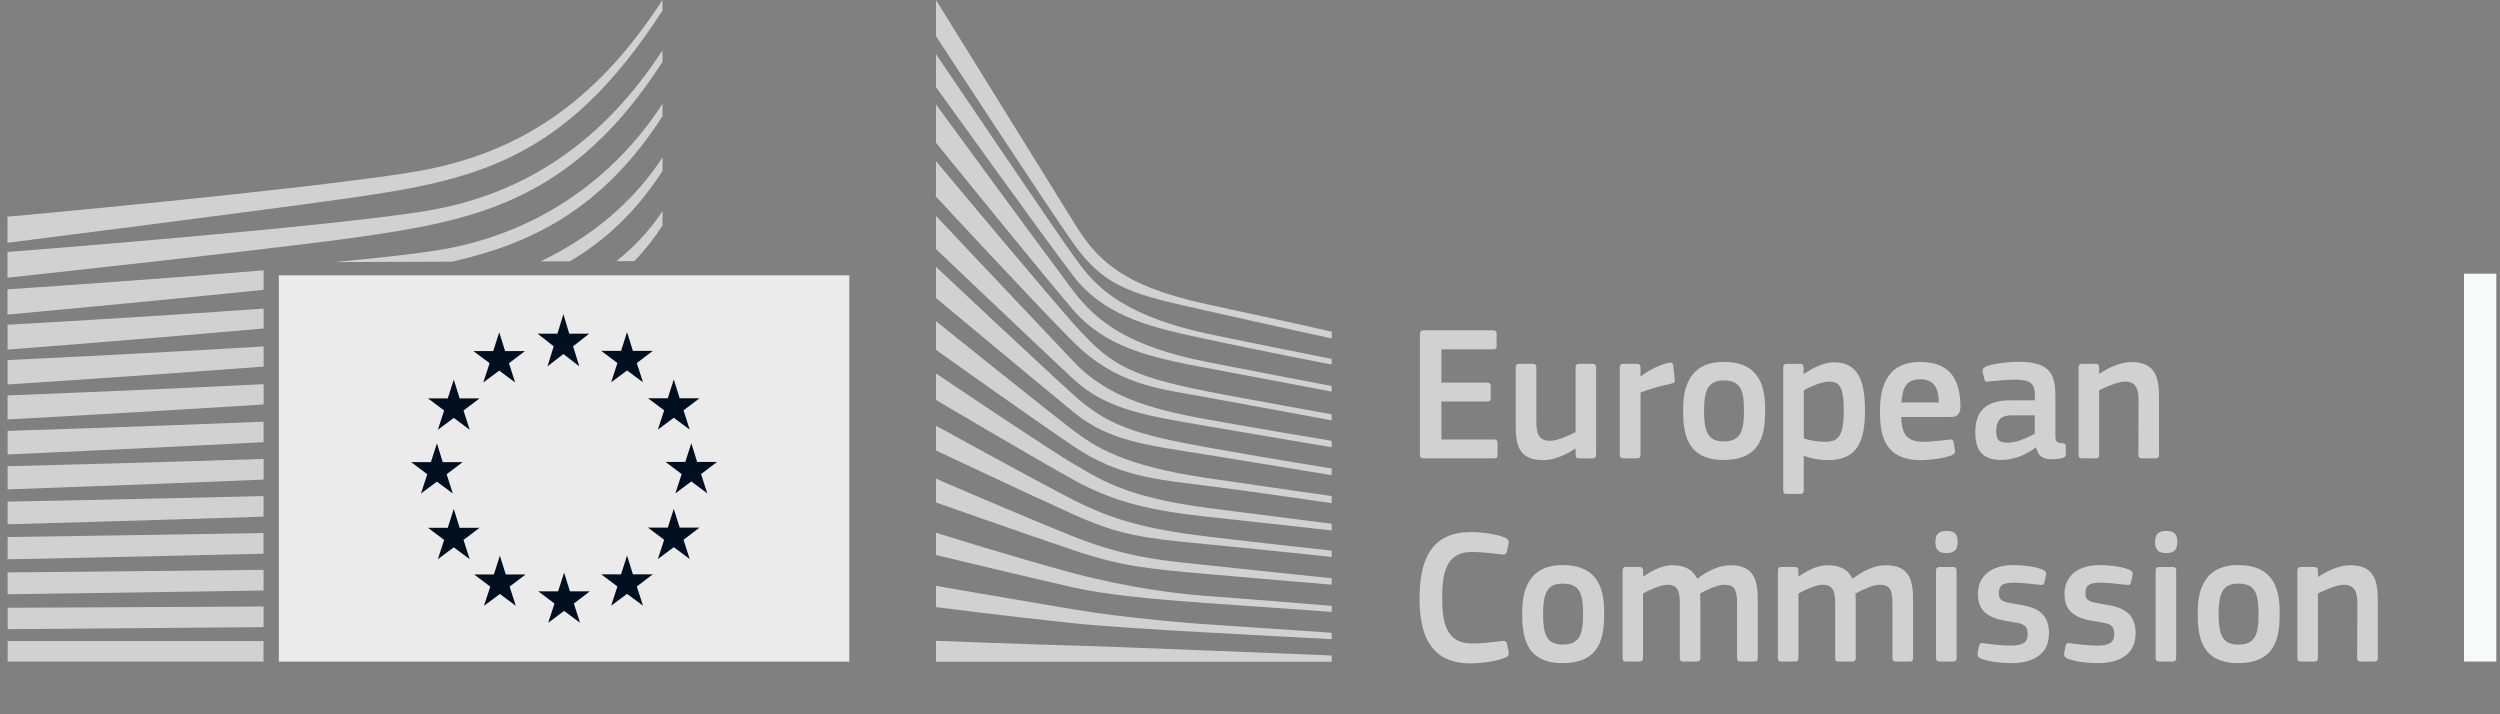 <svg xmlns="http://www.w3.org/2000/svg" width="119" height="34" viewBox="0 0 119 34" fill="none"><rect x="0" y="0" width="119" height="34" fill="#808080" stroke="none"/><g clip-path="url(#clip0_195_28202)"><path d="M40.427 13.105H40.401H13.273V31.495H40.401H40.427V13.105Z" fill="#EBEBEB"></path><path d="M27.096 15.884H28.042L27.279 16.485L27.576 17.438L26.818 16.851L26.06 17.438L26.357 16.485L25.59 15.884H26.533L26.818 14.955L27.096 15.884Z" fill="#000F20"></path><path d="M27.13 28.148H28.075L27.315 28.728L27.61 29.644L26.852 29.079L26.094 29.644L26.393 28.728L25.623 28.148H26.566L26.852 27.255L27.13 28.148Z" fill="#000F20"></path><path d="M30.126 27.338H31.074L30.311 27.916L30.608 28.832L29.848 28.267L29.09 28.832L29.389 27.916L28.619 27.338H29.562L29.848 26.443L30.126 27.338Z" fill="#000F20"></path><path d="M30.126 16.702H31.074L30.311 17.282L30.608 18.198L29.848 17.633L29.09 18.198L29.389 17.282L28.619 16.702H29.562L29.848 15.809L30.126 16.702Z" fill="#000F20"></path><path d="M32.353 18.956H33.296L32.536 19.533L32.83 20.45L32.072 19.885L31.314 20.45L31.614 19.533L30.844 18.956H31.787L32.072 18.061L32.353 18.956Z" fill="#000F20"></path><path d="M32.353 25.114H33.296L32.536 25.694L32.83 26.611L32.072 26.045L31.314 26.611L31.614 25.694L30.844 25.114H31.787L32.072 24.222L32.353 25.114Z" fill="#000F20"></path><path d="M33.184 21.987H34.132L33.37 22.567L33.667 23.484L32.906 22.918L32.148 23.484L32.448 22.567L31.678 21.987H32.621L32.906 21.095L33.184 21.987Z" fill="#000F20"></path><path d="M24.044 16.712H24.987L24.227 17.289L24.521 18.206L23.763 17.64L23.005 18.206L23.305 17.289L22.537 16.712H23.478L23.763 15.817L24.044 16.712Z" fill="#000F20"></path><path d="M21.878 18.963H22.826L22.063 19.541L22.358 20.457L21.6 19.892L20.842 20.457L21.141 19.541L20.371 18.963H21.314L21.6 18.069L21.878 18.963Z" fill="#000F20"></path><path d="M21.075 21.997H22.02L21.26 22.574L21.555 23.491L20.797 22.928L20.038 23.491L20.338 22.574L19.57 21.997H20.511L20.797 21.102L21.075 21.997Z" fill="#000F20"></path><path d="M21.878 25.122H22.826L22.063 25.702L22.358 26.618L21.6 26.053L20.842 26.618L21.141 25.702L20.371 25.122H21.314L21.6 24.229L21.878 25.122Z" fill="#000F20"></path><path d="M24.075 27.344H25.018L24.258 27.922L24.553 28.838L23.794 28.273L23.037 28.838L23.336 27.922L22.568 27.344H23.509L23.794 26.449L24.075 27.344Z" fill="#000F20"></path><path d="M44.553 0.002C44.553 0.002 50.13 8.998 51.152 10.646C52.171 12.294 53.338 13.6 57.465 14.486C61.593 15.371 63.39 15.79 63.39 15.79V16.11C63.39 16.11 60.766 15.544 57.392 14.781C54.017 14.019 52.637 13.761 51.099 11.594C49.819 9.789 44.553 1.72 44.553 1.72V0V0.002Z" fill="#D1D1D1"></path><path d="M44.553 10.276C44.553 10.276 49.631 15.662 51.099 17.209C52.658 18.85 54.652 19.456 57.418 19.957C60.058 20.433 63.387 20.984 63.387 20.984V21.287C63.387 21.287 60.26 20.768 57.418 20.277C54.631 19.793 52.68 19.524 51.083 18.035C49.652 16.702 44.553 11.859 44.553 11.859V10.273V10.276Z" fill="#D1D1D1"></path><path d="M44.553 12.703C44.553 12.703 49.381 17.242 51.099 18.794C52.68 20.221 53.961 20.666 57.435 21.289C60.909 21.912 63.387 22.299 63.387 22.299V22.619C63.387 22.619 60.244 22.097 57.418 21.64C54.593 21.186 52.791 21.005 51.099 19.617C49.148 18.015 44.553 14.185 44.553 14.185V12.7V12.703Z" fill="#D1D1D1"></path><path d="M44.553 15.289C44.553 15.289 50.068 19.72 51.099 20.495C52.131 21.27 53.495 22.174 57.451 22.754C61.374 23.329 63.387 23.613 63.387 23.613V23.95C63.387 23.95 59.83 23.427 57.451 23.124C55.073 22.821 53.25 22.691 51.116 21.253C49.039 19.852 44.553 16.655 44.553 16.655V15.289Z" fill="#D1D1D1"></path><path d="M44.553 17.777C44.553 17.777 50.085 21.506 51.133 22.098C52.181 22.688 53.412 23.65 57.451 24.172C61.491 24.694 63.387 24.93 63.387 24.93V25.25C63.387 25.25 60.046 24.879 57.435 24.593C54.825 24.307 53.045 23.919 51.099 22.839C49.153 21.761 44.553 19.038 44.553 19.038V17.777Z" fill="#D1D1D1"></path><path d="M44.553 20.264C44.553 20.264 49.443 22.958 51.099 23.798C52.946 24.736 54.543 25.186 57.435 25.535C60.275 25.877 63.387 26.209 63.387 26.209V26.512C63.387 26.512 60.51 26.199 57.435 25.905C54.386 25.612 53.3 25.477 51.099 24.488C49.132 23.603 44.553 21.443 44.553 21.443V20.262V20.264Z" fill="#D1D1D1"></path><path d="M44.553 22.786C44.553 22.786 48.416 24.461 51.133 25.553C53.804 26.626 55.845 26.718 57.468 26.903C58.183 26.985 63.387 27.526 63.387 27.526V27.829C63.387 27.829 60.279 27.576 57.451 27.324C54.623 27.071 53.404 26.963 51.116 26.195C48.799 25.416 44.553 23.917 44.553 23.917V22.789V22.786Z" fill="#D1D1D1"></path><path d="M44.553 25.358C44.553 25.358 48.455 26.583 51.116 27.29C53.777 27.997 56.22 28.286 57.451 28.368C58.682 28.452 63.39 28.839 63.39 28.839V29.126C63.39 29.126 60.712 28.94 57.435 28.705C54.785 28.515 52.658 28.312 51.099 27.964C49.374 27.579 44.553 26.419 44.553 26.419V25.358Z" fill="#D1D1D1"></path><path d="M44.553 27.886C44.553 27.886 47.744 28.444 51.116 29.01C53.645 29.433 57.069 29.7 57.435 29.717C57.8 29.734 63.387 30.121 63.387 30.121V30.424C63.387 30.424 59.811 30.237 57.435 30.104C54.959 29.965 52.497 29.813 51.099 29.666C47.968 29.337 44.553 28.899 44.553 28.899V27.886Z" fill="#D1D1D1"></path><path d="M44.553 30.503C44.553 30.503 49.586 30.695 51.116 30.729C52.647 30.763 63.387 31.201 63.387 31.201V31.497H44.553V30.503Z" fill="#D1D1D1"></path><path d="M57.433 15.876C52.877 14.882 51.846 13.196 51.081 12.152C50.316 11.105 44.551 2.576 44.551 2.576V4.145C44.779 4.446 49.712 11.341 51.098 13.145C52.659 15.178 55.104 15.64 57.433 16.145C59.759 16.65 63.388 17.355 63.388 17.355V17.086C63.388 17.086 58.611 16.131 57.433 15.876Z" fill="#D1D1D1"></path><path d="M57.433 17.225C53.693 16.484 52.179 15.286 51.081 13.838C49.983 12.387 44.551 4.97 44.551 4.97V6.793C44.779 7.065 49.748 13.205 51.081 14.75C52.635 16.552 54.805 17.026 57.433 17.514C60.061 18.002 63.386 18.642 63.386 18.642V18.373C63.386 18.373 59.59 17.653 57.433 17.228V17.225Z" fill="#D1D1D1"></path><path d="M57.433 18.624C53.543 17.859 52.744 17.231 51.098 15.405C50.061 14.257 44.774 7.937 44.551 7.67V9.354C44.551 9.354 49.491 14.69 51.081 16.266C53.165 18.335 55.12 18.491 57.433 18.912C59.745 19.333 63.386 20.007 63.386 20.007V19.721C63.386 19.721 58.989 18.932 57.433 18.626V18.624Z" fill="#D1D1D1"></path><path d="M0.36 13.217C0.36 13.217 13.239 11.827 16.846 11.315C22.55 10.506 27.217 9.645 31.534 2.945C31.534 2.945 31.539 2.564 31.534 2.394C28.89 6.467 25.242 9.245 20.218 10.051C15.311 10.841 0.357 11.993 0.357 11.993V13.217H0.36Z" fill="#D1D1D1"></path><path d="M0.357 11.556C0.357 11.556 12.293 10.043 16.226 9.484C22.447 8.604 26.822 7.812 31.532 0.503C31.532 0.503 31.534 0.188 31.532 0.003C28.647 4.447 25.085 7.317 19.605 8.197C14.252 9.059 0.357 10.315 0.357 10.315V11.558V11.556Z" fill="#D1D1D1"></path><path d="M12.544 30.515H0.365V31.492H12.544V30.515Z" fill="#D1D1D1"></path><path d="M31.533 10.74C31.533 10.74 31.54 10.165 31.538 10.043C30.965 10.925 30.212 11.727 29.342 12.431H30.195C30.675 11.931 31.124 11.37 31.53 10.74H31.533Z" fill="#D1D1D1"></path><path d="M31.535 8.141C31.535 8.141 31.539 7.631 31.537 7.492C30.156 9.619 28.101 11.317 25.725 12.443L27.127 12.438C28.747 11.483 30.254 10.126 31.532 8.141H31.535Z" fill="#D1D1D1"></path><path d="M31.533 5.543C31.533 5.543 31.537 5.098 31.533 4.944C29.13 8.647 25.395 11.18 20.828 11.914C19.746 12.087 17.985 12.28 15.94 12.475L21.517 12.455C25.198 11.625 28.643 10.021 31.528 5.543H31.533Z" fill="#D1D1D1"></path><path d="M12.546 28.87C6.332 28.904 0.365 28.93 0.365 28.93V29.948C0.365 29.948 6.615 29.902 12.546 29.852V28.87Z" fill="#D1D1D1"></path><path d="M12.546 27.124C6.375 27.194 0.363 27.247 0.363 27.247V28.286C0.363 28.286 6.677 28.202 12.546 28.108V27.124Z" fill="#D1D1D1"></path><path d="M12.544 25.372C6.418 25.48 0.363 25.562 0.363 25.562V26.623C0.363 26.623 6.744 26.495 12.544 26.356V25.372Z" fill="#D1D1D1"></path><path d="M12.546 23.611C6.466 23.763 0.363 23.876 0.363 23.876V24.956C0.363 24.956 6.817 24.778 12.546 24.593V23.609V23.611Z" fill="#D1D1D1"></path><path d="M12.549 21.845C6.513 22.04 0.363 22.193 0.363 22.193V23.295C0.363 23.295 6.896 23.064 12.549 22.829V21.847V21.845Z" fill="#D1D1D1"></path><path d="M12.546 20.072C6.558 20.318 0.363 20.51 0.363 20.51V21.631C0.363 21.631 6.976 21.338 12.546 21.047V20.07V20.072Z" fill="#D1D1D1"></path><path d="M12.549 18.286C6.606 18.584 0.361 18.822 0.361 18.822V19.965C0.361 19.965 7.062 19.602 12.549 19.253V18.286Z" fill="#D1D1D1"></path><path d="M12.549 16.491C6.651 16.847 0.361 17.139 0.361 17.139V18.3C0.361 18.3 7.153 17.858 12.549 17.449V16.491Z" fill="#D1D1D1"></path><path d="M12.549 14.688C6.692 15.107 0.361 15.458 0.361 15.458V16.641C0.361 16.641 7.243 16.107 12.549 15.636V14.69V14.688Z" fill="#D1D1D1"></path><path d="M12.548 12.866C6.726 13.355 0.357 13.771 0.357 13.771V14.974C0.357 14.974 7.332 14.334 12.548 13.795V12.866Z" fill="#D1D1D1"></path><path d="M67.588 15.904C67.588 15.786 67.642 15.72 67.767 15.72H71.069C71.177 15.72 71.239 15.786 71.239 15.894V16.465C71.239 16.576 71.194 16.629 71.059 16.629H68.611V18.211H70.781C70.896 18.211 70.96 18.266 70.96 18.375V18.946C70.96 19.057 70.915 19.11 70.781 19.11H68.611V20.919H71.123C71.232 20.919 71.284 20.974 71.284 21.093V21.654C71.284 21.772 71.239 21.818 71.114 21.818H67.767C67.642 21.818 67.588 21.762 67.588 21.654V15.902V15.904Z" fill="#D1D1D1"></path><path d="M75.807 21.819H75.169C75.035 21.819 74.999 21.754 74.999 21.645V21.36L74.98 21.35C74.631 21.599 74.019 21.901 73.474 21.901C72.262 21.901 72.147 21.166 72.147 20.201V17.501C72.147 17.389 72.191 17.317 72.316 17.317H72.971C73.087 17.317 73.131 17.382 73.131 17.501V20.083C73.131 20.634 73.24 20.982 73.785 20.982C74.17 20.982 74.763 20.687 74.997 20.569V17.501C74.997 17.389 75.032 17.317 75.167 17.317H75.805C75.93 17.317 75.975 17.382 75.975 17.501V21.645C75.975 21.763 75.93 21.819 75.805 21.819H75.807Z" fill="#D1D1D1"></path><path d="M78.089 21.644C78.089 21.755 78.044 21.818 77.919 21.818H77.272C77.146 21.818 77.102 21.763 77.102 21.644V17.5C77.102 17.381 77.146 17.316 77.272 17.316H77.909C78.044 17.316 78.089 17.389 78.089 17.5V17.904L78.108 17.923C78.377 17.667 79.014 17.352 79.435 17.27C79.551 17.244 79.633 17.27 79.65 17.427L79.714 18.044C79.723 18.172 79.733 18.228 79.543 18.264C79.041 18.365 78.403 18.549 78.089 18.687V21.644Z" fill="#D1D1D1"></path><path d="M82.037 21.893C80.233 21.893 80.117 20.544 80.117 19.494C80.117 18.631 80.306 17.226 82.037 17.226C83.768 17.226 84.021 18.411 84.021 19.494C84.021 20.578 83.896 21.893 82.037 21.893ZM82.045 18.109C81.282 18.109 81.112 18.605 81.112 19.56C81.112 20.515 81.282 21.011 82.035 21.011C82.852 21.011 83.013 20.541 83.013 19.56C83.013 18.578 82.859 18.109 82.045 18.109Z" fill="#D1D1D1"></path><path d="M86.99 21.903C86.695 21.903 86.281 21.847 85.868 21.7L85.859 21.709V23.327C85.859 23.428 85.832 23.511 85.689 23.511H85.051C84.907 23.511 84.881 23.445 84.881 23.327V17.502C84.881 17.384 84.926 17.319 85.051 17.319H85.689C85.814 17.319 85.849 17.391 85.849 17.502V17.778L85.875 17.797C86.199 17.567 86.772 17.246 87.292 17.246C88.468 17.246 88.773 18.155 88.773 19.543C88.773 21.04 88.404 21.903 86.987 21.903H86.99ZM87.063 18.162C86.695 18.162 86.13 18.428 85.861 18.576V20.873C86.265 20.991 86.588 21.03 86.893 21.03C87.54 21.03 87.764 20.689 87.764 19.533C87.764 18.378 87.54 18.165 87.065 18.165L87.063 18.162Z" fill="#D1D1D1"></path><path d="M90.5 19.846C90.525 20.774 90.849 21.03 91.586 21.03C91.91 21.03 92.412 20.965 92.753 20.929C92.913 20.909 92.968 20.909 92.996 21.086L93.05 21.388C93.076 21.526 93.06 21.599 92.897 21.674C92.547 21.811 91.893 21.903 91.451 21.903C89.737 21.903 89.486 20.784 89.486 19.589C89.486 18.697 89.647 17.229 91.397 17.229C93.003 17.229 93.291 18.296 93.317 19.287C93.327 19.618 93.237 19.848 92.878 19.848H90.5V19.846ZM90.509 19.156H92.285C92.285 18.596 92.141 18.054 91.397 18.054C90.734 18.054 90.554 18.467 90.509 19.156Z" fill="#D1D1D1"></path><path d="M96.906 21.296C96.458 21.644 95.856 21.893 95.256 21.893C94.304 21.893 94.025 21.361 94.025 20.59C94.016 19.514 94.583 19.055 95.711 19.055H96.859V18.815C96.859 18.264 96.661 18.07 95.926 18.07C95.631 18.07 95.065 18.116 94.705 18.153C94.526 18.179 94.481 18.172 94.455 18.041L94.375 17.701C94.356 17.582 94.384 17.507 94.58 17.425C94.965 17.287 95.676 17.222 96.097 17.222C97.648 17.222 97.837 17.875 97.837 18.902V20.675C97.837 21.052 97.882 21.061 98.16 21.098C98.295 21.107 98.331 21.134 98.331 21.235V21.622C98.331 21.724 98.267 21.787 98.116 21.816C97.972 21.842 97.828 21.862 97.693 21.862C97.27 21.862 97.011 21.734 96.921 21.301L96.902 21.291L96.906 21.296ZM96.853 19.77H95.757C95.308 19.77 95.019 19.935 95.019 20.542C95.019 20.945 95.154 21.073 95.577 21.073C95.962 21.073 96.51 20.844 96.853 20.641V19.768V19.77Z" fill="#D1D1D1"></path><path d="M102.604 21.818H101.957C101.842 21.818 101.787 21.763 101.787 21.644L101.796 19.062C101.796 18.52 101.671 18.162 101.149 18.162C100.791 18.162 100.162 18.457 99.919 18.576V21.644C99.919 21.755 99.874 21.818 99.749 21.818H99.112C98.986 21.818 98.941 21.763 98.941 21.644V17.5C98.941 17.381 98.986 17.316 99.112 17.316H99.749C99.874 17.316 99.919 17.381 99.919 17.5V17.776C99.919 17.776 99.938 17.785 99.945 17.785C100.278 17.546 100.906 17.234 101.452 17.234C102.663 17.234 102.77 18.051 102.77 18.98V21.644C102.77 21.755 102.734 21.818 102.6 21.818H102.604Z" fill="#D1D1D1"></path><path d="M69.996 25.326C70.435 25.326 71.162 25.392 71.637 25.592C71.781 25.658 71.835 25.73 71.807 25.878L71.727 26.255C71.698 26.366 71.656 26.412 71.493 26.393C71.054 26.337 70.515 26.274 70.048 26.274C68.827 26.274 68.647 27.285 68.647 28.479C68.647 29.674 68.871 30.629 70.048 30.629C70.567 30.629 71.009 30.573 71.493 30.51C71.663 30.491 71.698 30.537 71.736 30.658L71.807 31.006C71.842 31.154 71.798 31.236 71.654 31.301C71.214 31.494 70.432 31.577 69.993 31.577C67.993 31.577 67.57 30.061 67.57 28.499C67.57 26.937 67.948 25.329 69.993 25.329L69.996 25.326Z" fill="#D1D1D1"></path><path d="M74.375 31.564C72.57 31.564 72.455 30.215 72.455 29.166C72.455 28.302 72.644 26.898 74.375 26.898C76.106 26.898 76.359 28.082 76.359 29.166C76.359 30.249 76.234 31.564 74.375 31.564ZM74.384 27.78C73.622 27.78 73.451 28.276 73.451 29.231C73.451 30.186 73.622 30.682 74.375 30.682C75.192 30.682 75.353 30.212 75.353 29.231C75.353 28.249 75.199 27.78 74.384 27.78Z" fill="#D1D1D1"></path><path d="M83.502 31.489H82.855C82.73 31.489 82.685 31.434 82.685 31.315V28.706C82.685 28.027 82.524 27.834 82.076 27.834C81.743 27.834 81.204 28.1 80.928 28.247C80.928 28.339 80.937 28.503 80.937 28.716V31.315C80.937 31.427 80.902 31.489 80.767 31.489H80.113C79.997 31.489 79.959 31.434 79.959 31.315V28.66C79.959 28.1 79.816 27.834 79.367 27.834C79.053 27.834 78.55 28.063 78.209 28.247V31.315C78.209 31.427 78.165 31.489 78.04 31.489H77.395C77.279 31.489 77.234 31.434 77.234 31.315V27.171C77.234 27.053 77.279 26.987 77.395 26.987H78.032C78.167 26.987 78.212 27.06 78.212 27.171V27.437L78.221 27.447C78.571 27.198 79.065 26.922 79.558 26.905C80.078 26.905 80.51 27.016 80.789 27.548C81.237 27.207 81.795 26.905 82.368 26.905C83.552 26.905 83.67 27.696 83.67 28.615V31.315C83.67 31.427 83.635 31.489 83.509 31.489H83.502Z" fill="#D1D1D1"></path><path d="M90.897 31.489H90.25C90.125 31.489 90.08 31.434 90.08 31.315V28.706C90.08 28.027 89.919 27.834 89.471 27.834C89.138 27.834 88.602 28.1 88.323 28.247C88.323 28.339 88.333 28.503 88.333 28.716V31.315C88.333 31.427 88.297 31.489 88.162 31.489H87.508C87.392 31.489 87.355 31.434 87.355 31.315V28.66C87.355 28.1 87.211 27.834 86.762 27.834C86.448 27.834 85.945 28.063 85.605 28.247V31.315C85.605 31.427 85.56 31.489 85.435 31.489H84.787C84.672 31.489 84.627 31.434 84.627 31.315V27.171C84.627 27.053 84.672 26.987 84.787 26.987H85.425C85.56 26.987 85.605 27.06 85.605 27.171V27.437L85.614 27.447C85.964 27.198 86.457 26.922 86.951 26.905C87.471 26.905 87.903 27.016 88.181 27.548C88.63 27.207 89.185 26.905 89.761 26.905C90.947 26.905 91.063 27.696 91.063 28.615V31.315C91.063 31.427 91.027 31.489 90.902 31.489H90.897Z" fill="#D1D1D1"></path><path d="M92.656 26.327C92.188 26.327 92.127 26.061 92.127 25.795C92.127 25.5 92.226 25.271 92.656 25.271C93.086 25.271 93.185 25.481 93.185 25.795C93.185 26.081 93.105 26.327 92.656 26.327ZM93.133 31.315C93.133 31.417 93.097 31.489 92.972 31.489H92.335C92.21 31.489 92.155 31.434 92.155 31.315V27.164C92.155 27.036 92.21 26.99 92.335 26.99H92.972C93.097 26.99 93.133 27.062 93.133 27.164V31.315Z" fill="#D1D1D1"></path><path d="M95.717 31.564C95.268 31.564 94.665 31.499 94.326 31.361C94.146 31.288 94.111 31.204 94.136 31.059L94.201 30.756C94.226 30.609 94.29 30.599 94.434 30.619C94.829 30.684 95.403 30.73 95.709 30.73C96.284 30.73 96.517 30.573 96.517 30.205C96.517 29.782 96.364 29.69 95.799 29.608C94.921 29.48 94.148 29.287 94.148 28.285C94.148 27.376 94.831 26.898 95.835 26.898C96.203 26.898 96.822 26.953 97.2 27.101C97.353 27.166 97.415 27.238 97.389 27.376L97.318 27.708C97.292 27.836 97.237 27.855 97.075 27.836C96.689 27.79 96.187 27.734 95.854 27.734C95.28 27.734 95.145 27.899 95.145 28.249C95.145 28.6 95.36 28.653 95.908 28.745C96.76 28.873 97.532 29.047 97.532 30.142C97.532 31.238 96.645 31.567 95.721 31.567L95.717 31.564Z" fill="#D1D1D1"></path><path d="M99.837 31.564C99.389 31.564 98.787 31.499 98.447 31.361C98.267 31.288 98.232 31.204 98.258 31.059L98.321 30.756C98.347 30.609 98.411 30.599 98.555 30.619C98.949 30.684 99.523 30.73 99.83 30.73C100.404 30.73 100.638 30.573 100.638 30.205C100.638 29.782 100.484 29.69 99.92 29.608C99.042 29.48 98.269 29.287 98.269 28.285C98.269 27.376 98.952 26.898 99.955 26.898C100.324 26.898 100.943 26.953 101.321 27.101C101.474 27.166 101.536 27.238 101.51 27.376L101.439 27.708C101.413 27.836 101.358 27.855 101.196 27.836C100.811 27.79 100.307 27.734 99.974 27.734C99.4 27.734 99.266 27.899 99.266 28.249C99.266 28.6 99.481 28.653 100.029 28.745C100.882 28.873 101.654 29.047 101.654 30.142C101.654 31.238 100.766 31.567 99.842 31.567L99.837 31.564Z" fill="#D1D1D1"></path><path d="M103.111 26.327C102.644 26.327 102.582 26.061 102.582 25.795C102.582 25.5 102.681 25.271 103.111 25.271C103.541 25.271 103.64 25.481 103.64 25.795C103.64 26.081 103.56 26.327 103.111 26.327ZM103.586 31.315C103.586 31.417 103.551 31.489 103.425 31.489H102.788C102.663 31.489 102.608 31.434 102.608 31.315V27.164C102.608 27.036 102.663 26.99 102.788 26.99H103.425C103.551 26.99 103.586 27.062 103.586 27.164V31.315Z" fill="#D1D1D1"></path><path d="M106.529 31.564C104.725 31.564 104.609 30.215 104.609 29.166C104.609 28.302 104.798 26.898 106.529 26.898C108.26 26.898 108.513 28.082 108.513 29.166C108.513 30.249 108.388 31.564 106.529 31.564ZM106.539 27.78C105.776 27.78 105.606 28.276 105.606 29.231C105.606 30.186 105.776 30.682 106.529 30.682C107.346 30.682 107.507 30.212 107.507 29.231C107.507 28.249 107.353 27.78 106.539 27.78Z" fill="#D1D1D1"></path><path d="M113.018 31.489H112.372C112.256 31.489 112.201 31.434 112.201 31.315L112.211 28.733C112.211 28.192 112.086 27.834 111.563 27.834C111.205 27.834 110.576 28.129 110.333 28.247V31.315C110.333 31.427 110.288 31.489 110.163 31.489H109.526C109.4 31.489 109.355 31.434 109.355 31.315V27.171C109.355 27.053 109.4 26.987 109.526 26.987H110.163C110.288 26.987 110.333 27.053 110.333 27.171V27.447C110.333 27.447 110.352 27.456 110.359 27.456C110.692 27.217 111.32 26.905 111.866 26.905C113.077 26.905 113.184 27.722 113.184 28.651V31.315C113.184 31.427 113.148 31.489 113.014 31.489H113.018Z" fill="#D1D1D1"></path><path d="M118.824 31.489V13.026H117.287V31.489H118.824Z" fill="#F6FAF8"></path></g><defs><clipPath id="clip0_195_28202"><rect width="119" height="34" fill="white"></rect></clipPath></defs></svg>